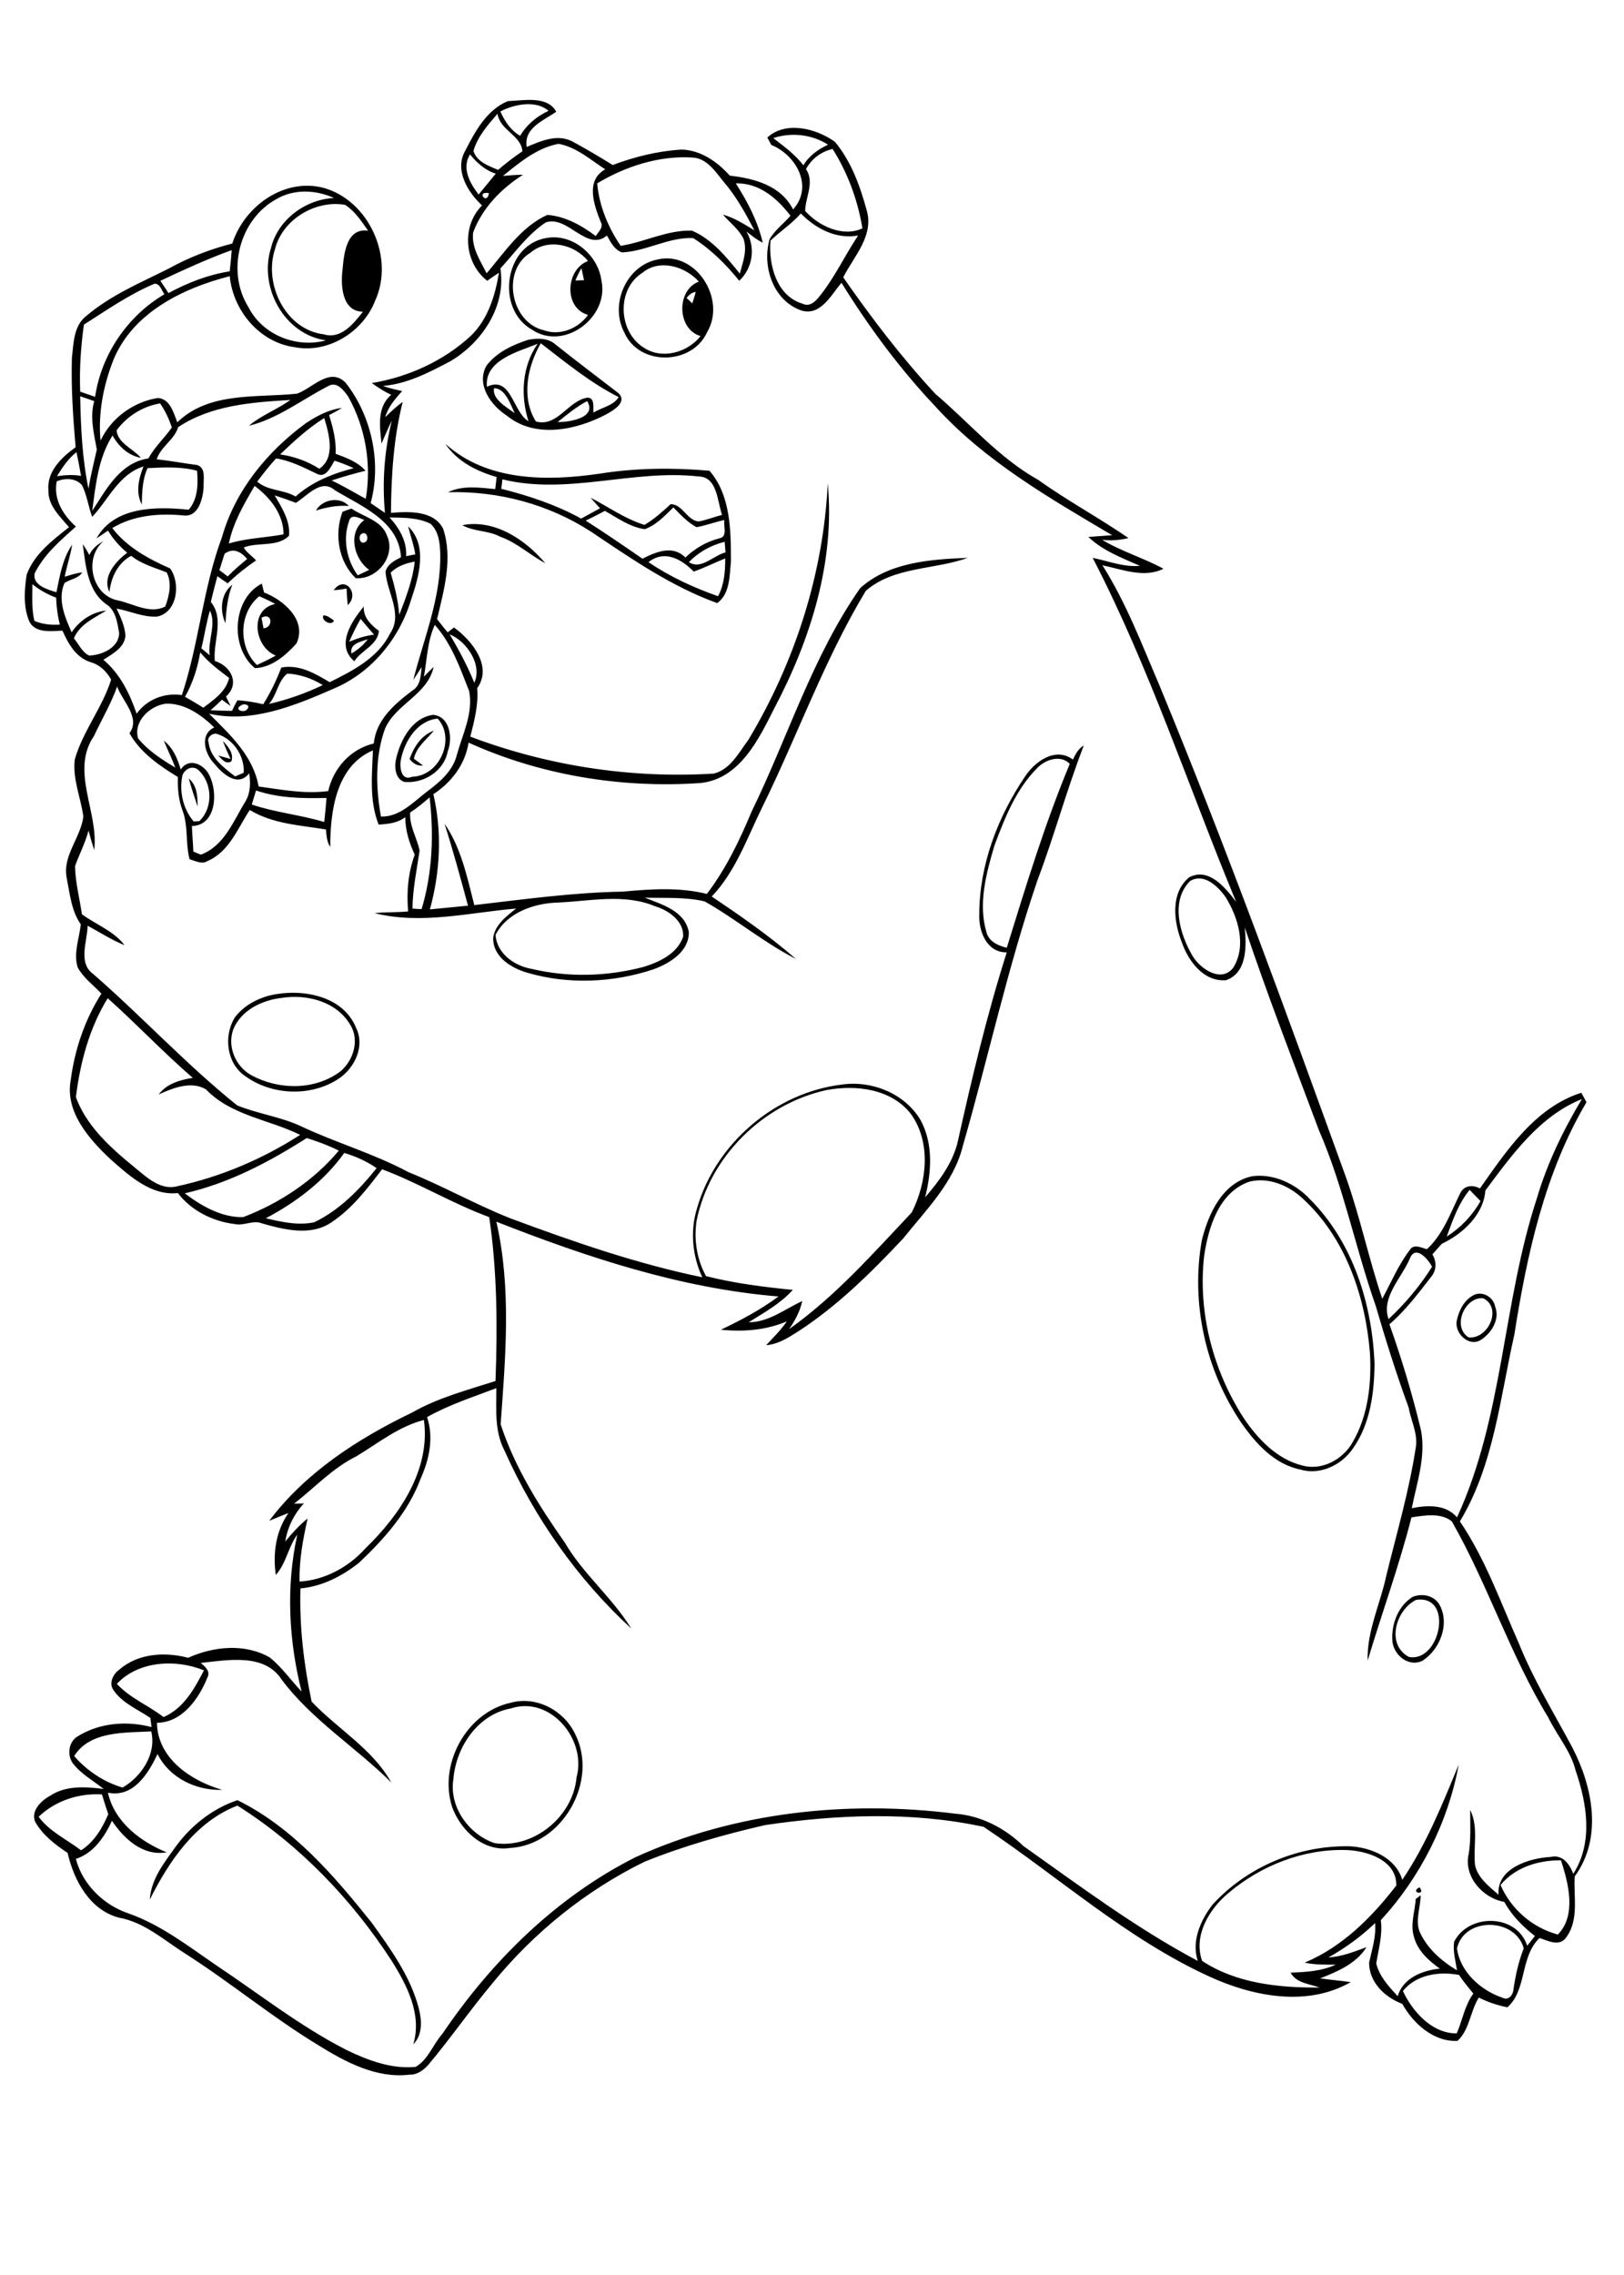 <?xml version="1.0" encoding="utf-8"?>
<!-- Generator: Adobe Illustrator 21.0.2, SVG Export Plug-In . SVG Version: 6.00 Build 0)  -->
<svg version="1.2" baseProfile="tiny" id="Layer_1" xmlns="http://www.w3.org/2000/svg" xmlns:xlink="http://www.w3.org/1999/xlink"
	 x="0px" y="0px" viewBox="0 0 567 794" overflow="scroll" xml:space="preserve">
<path d="M495.6,658.7C498.1,661.8,491.9,660.6,495.6,658.7 M61,645c5.4-7.6,13-13.7,21.9-16.7c19.3,9.5,33.7,26.3,46.9,42.8
	c6.6,9.2,13.5,18.7,16.4,29.8c1.1,4.2,1.4,9.3-1.9,12.6c3.1-10.4-2.2-20.6-7.6-29.2c-13.9-21.4-32.1-40.4-53.8-54.1
	C68.3,635.8,59,649.6,52.3,663C52.7,656.1,57.1,650.4,61,645 M178.3,596.3c-11.5,2.1-19.1,13.5-20,24.6c-1.6,9.7,5.4,19.4,14.4,22.4
	c13.7,2,27.4-9.3,28.6-23C204.9,607.2,192.2,591.7,178.3,596.3 M178.3,594.3c9-2.5,18.6,2.7,22.5,10.9c8.3,16.4-4.4,38.8-22.8,39.8
	c-9.2,1.4-17.1-6.1-20.1-14.2C153,616,162.7,597.7,178.3,594.3 M494.4,558.4c-7.1,3.5-10.6,15.6-2.5,19.9
	C502.9,580.4,507.7,556.4,494.4,558.4 M493.3,557.3c3.4-1.3,7.6-0.4,9.4,3c3.5,6.7,0,15.4-6,19.3c-5.1,2.6-10.7-2.4-10.6-7.6
	C485.9,566.5,488.3,560.3,493.3,557.3 M512.8,466.8c6.9,0.6,11.8-10.4,5-13.7C511.4,452.6,506.8,463.1,512.8,466.8 M514.2,452.2
	c3.1-1.9,7.2,0.4,7.8,3.8c1.8,4.6-1.4,9.5-5.2,11.8c-4.2,2.3-9-2.6-8.2-6.8C509.3,457.6,511,454,514.2,452.2 M436.3,412.4
	c-10.7,3.6-14.4,15.9-15.9,26c-2.2,19.7,3.1,39.9,13.8,56.5c4.9,7.3,11.6,14.4,20.5,16.6c6.9,1.9,14.3-2.2,17.6-8.2
	c5.4-9.3,6.6-20.5,6-31.1c-1.6-19.7-8.5-40.2-23.5-53.9C449.9,413.7,442.9,410.8,436.3,412.4 M437.4,410.5c7.4-0.9,15,2.7,20,8.1
	c15,15,21.7,36.6,22.5,57.4c-0.1,10.2-1.5,21-7.5,29.5c-3.9,5.8-11.5,9.5-18.4,7.4c-9-1.8-15.6-9.1-20.6-16.3
	c-12.5-18.4-17.7-41.8-13.8-63.7C421.9,423.5,427,412.5,437.4,410.5 M98.3,348.3c-6.9,0.8-14.2,4.3-16.9,11.1
	c-2.1,6,0.9,12.9,6.4,15.9c9.6,5.2,22.2,5.3,31.1-1.4c4.5-3.8,6.7-10.9,3.4-16.2C117.5,349.5,107.1,346.9,98.3,348.3 M94.3,347.4
	c10.7-2.5,25.4-0.1,30,11.3c3.2,6.4-0.4,13.9-5.9,17.7c-9.7,6.5-23.5,6-32.9-0.9c-6.4-4.4-7.5-14-3.5-20.4
	C85,351.1,89.6,348.6,94.3,347.4 M65.9,271.7c2.9,2.4,3.1,6.3,3.1,9.8C67.9,278.2,66.8,275,65.9,271.7 M77.8,258.6
	c1.8,1.9,3.9,4.3,3,7.1c-1.9,1.3-3.4-0.8-4.6-2c1.4,0.4,2.9,0.8,4.3,1.2C79.5,262.8,78.6,260.7,77.8,258.6 M143,264.9
	c1.5-4.2,4.1-8.3,8.5-9.9c-2.5,3.1-6.1,5.6-7,9.8c1.1,0.8,2.1,1.6,3.2,2.4C145.7,267.4,144.1,266.4,143,264.9 M140,265
	c-0.6,2.6,0,7.8,3.9,6.1c9.6-0.2,15.3-13.3,8.9-20.3C145.7,251.5,141.3,258.6,140,265 M151.2,249.5c6,0.5,6.9,8.3,5.1,12.8
	c-1.3,6.9-8.5,11.3-15.2,10.6c-3.3-1.2-3.5-5.6-2.7-8.5C140,257.9,144,250.5,151.2,249.5 M112.9,214.8c1.3-0.1,2.6,1,3.7,1.8
	C115.9,218.6,112,216.7,112.9,214.8 M122.7,228.1c2.2-1.3,4.2-2.9,5.7-5C126,224,122,224.6,122.7,228.1 M121.9,224
	c2.8-1.2,5.7-2.1,8.7-2.5c-1.6-1.8-3.2-3.7-4.7-5.5C124.4,218.6,123.1,221.3,121.9,224 M123.7,230.8c-6.6-5.6-0.9-14,3.3-19.1
	c-0.2,3.8,2.5,6.4,5.3,8.5C131.8,225.2,126.2,226.9,123.7,230.8 M78.7,217.5c-2-4.3-1.7-10.3,2.4-13.4C79.4,208.4,79,213,78.7,217.5
	 M116.5,206c3.9-5.5,9.2,1.3,4.9,5.2c-0.2-1.9-0.3-3.8-0.4-5.8C119.5,205.7,118,205.9,116.5,206 M91.3,215.6
	c0.2,0.9,0.5,2.8,0.7,3.7C95.6,219,95,213.5,91.3,215.6 M89.7,232.1c2.2-1,4.5-2.1,6.6-3.3c-7.5-2.9-9.4-16.1-0.2-18
	c-1.8-1-3.7-1.9-5.6-2.7C83.4,213.9,83.1,225.7,89.7,232.1 M89,233.2c-8.8-7.2-7.9-24.2,2.4-29.5c0.2,0.8,0.6,2.3,0.8,3.1
	c6.8,2.6,15.1,9.7,11.3,17.8C99.8,228.7,94.9,233,89,233.2 M161.4,183.3c11.3-2.2,22.1,5.1,29,13.3c-5.4-2.9-9.9-7.2-15.8-9.3
	C170.5,185.1,165.5,185.6,161.4,183.3 M126.3,186.3c-1.5,0.8-0.6,4,1.2,2.9C129,188.4,128.1,185.2,126.3,186.3 M121.9,181.8
	c-2.3,6.3-0.9,13.6,3,19c1.3-0.6,2.7-1.3,4-1.9c-5.4-3.8-7.6-13.1-1.7-17.4C125.6,180.9,122.6,179.1,121.9,181.8 M119.6,178.6
	c1-0.4,2.1-0.7,3.1-1.1c4.2,2.9,10.5,4.1,12.4,9.4c3.3,7.2-3.5,15.5-10.9,14.9C118.2,196.1,116.6,186.4,119.6,178.6 M110.3,178.2
	c2.2-3.9,8.3-5.1,11.5-1.6C117.9,176.3,114,177,110.3,178.2 M226.4,196.2c7.5,5.1,15.8,8.9,24.3,11.9c2.2-4.1,2.5-8.7,2.5-13.2
	c-3.7,1.5-7.3,3.3-11,4.6C237.9,195.1,232,191.8,226.4,196.2 M240.5,196.2c4.3,2.8,8.5-2.3,12.8-3.4c-0.1-1.2-0.2-2.4-0.3-3.7
	C248.2,190.3,243.9,192.7,240.5,196.2 M235.1,177.1c-3,2.9-6,6.2-10,7.6c-5.1-0.7-9.5-3.9-13.9-6.4c-2.2,1.2-4.4,2.3-6.7,3.4
	c6.7,4.3,13.3,8.8,19.8,13.3c4.8-2.4,10.6-4.9,15-0.4c3.3-3.2,7.3-5.5,11.8-6.7c3.1-0.5,1.4-4.3,1.8-6.4c-3.3,0.7-6.4,1.9-9.7,2.5
	C240,182.3,237.6,179.6,235.1,177.1 M175.4,167.3c-0.1,1.1-0.2,2.2-0.4,3.3c9.6,2.4,19.2,5.6,27.9,10.4c2.2-1.2,4.4-2.4,6.6-3.6
	c-1.1-1.2-2.2-2.4-3.3-3.7c6.2,3.2,12,7.4,18.8,9.5c3.4-2,6.3-4.6,9.1-7.2c4.1-0.2,5.7,5.6,9.8,6c2.8-0.5,5.5-1.6,8.2-2.3
	c-1.7-4.7-1.6-13.3-8.2-13.4C221.1,163.7,198.1,172.9,175.4,167.3 M155.5,154.9c14.6,13.2,35.6,13.1,54,10.4c12.6-2,25.5-2.1,38.2-1
	c7.4,8.5,7.5,20.9,7.5,31.6c-0.5,5-0.3,11.4-4.8,14.6c-16-5.8-30-15.5-44-24.9c-14.8-9.6-32.4-14.3-50-13.8c5.2-2.5,11-1.6,16.5-1.1
	c0.2-1.4,0.3-2.8,0.5-4.2C166.5,164.5,159.6,161.1,155.5,154.9 M194.7,147.3c4,0.1,13.9-1.5,10.3-7.3
	C201.3,141.9,198,144.7,194.7,147.3 M172.5,135.5c-0.8,3.7,4.3,6.6,7.2,8.7C178.2,141.1,176.4,135.5,172.5,135.5 M187.1,147.1
	c7.5,2.1,11.2-7.2,17.9-8.3c2.8-0.1,2,3.4,2.2,5.2c2.9-1.8,7-2.4,8.8-5.4c-9.9-5-18.5-12.1-27.2-18.8
	C184.1,128,181.9,138.8,187.1,147.1 M170,135c8.5-4.1,9,8.8,14.5,12c-2.8-8.9-2.3-19.1,3.2-27C180.8,122.8,169.1,125.7,170,135
	 M184.4,118.6c3.2-0.6,6.9-0.7,9.5,1.6c7.3,5.8,14.7,11.4,22,17c3.3,3.1-1.7,6-4.2,7.4c-10.4,5.5-24.8,8.6-34.7,0.5
	c-5.6-3.6-10.8-10.8-7.2-17.4C173.3,123,178.9,120.4,184.4,118.6 M239.7,104c0.7,0.6,1.4,1.3,2,1.9c0.4-1.3,0.9-2.7,1.2-4
	C241.6,102,240.6,102.9,239.7,104 M224.3,95.2c-9.1,5.7-8.5,20.5,0.4,26.1c6.4,4.3,15.3,1.8,19.9-4c-8.3-2.4-8.5-16.1-0.6-19
	C239.2,92.9,230.2,90.3,224.3,95.2 M229.4,90.6c13.6-3.3,24.3,13.9,17.5,25.3c-5.2,11.6-23.7,12-28.9,0.2
	C212.8,106.4,218.5,92.9,229.4,90.6 M200.9,97.9c0.7,0,2.2-0.1,3-0.1c-0.3-1.4-0.6-2.8-0.9-4.2C202.2,95,201.5,96.4,200.9,97.9
	 M185.2,88.2c-10.3,6.3-6.9,24.5,4.8,27.1c5.6,2,12-0.7,15.3-5.4c-8.6-2.4-7.8-15.9,0-18.8C200.5,85.2,191.2,83.1,185.2,88.2
	 M191.2,83c9-1.4,17.7,6.2,18.8,15c2.7,12.7-13,24.6-24.2,17.1C172.9,107.9,176,85.1,191.2,83 M489.8,694.9
	c3.4,7.3,10.3,14.9,18.8,14.8c2-4.6,2.8-9.8,5.8-13.9c-1.7-2.1-3.5-4.2-5-6.5C502.6,688,494.5,689.1,489.8,694.9 M508.7,680
	c1,8.2,8.4,14.8,16,17.3c2,1,3.6-1.1,3.7-2.9c0.7-4.9,1.8-9.8,3.6-14.4C529,669.2,511.2,669,508.7,680 M523.9,657.9
	c3.6,8.4,11.1,14.9,20,17.3c6.6-6.7,3.7-17.9,1.1-25.9C537.2,649.2,529,651.7,523.9,657.9 M428.8,660.8c-6.7,5.6-12.2,14.8-9.1,23.6
	c12,7.9,26.9,9.4,41,9.3c-3.5-1.3-8.1-1.5-10.1-5.2c5.4-0.2,10.8-0.5,15.8-2.8c-3.6,0-7.3,0.1-10.9-0.7c13.2-5.5,23.4-15.8,32-26.9
	c0.2-8.9-10.3-12.2-17.6-12.4C455,645.3,440.2,651.1,428.8,660.8 M13.5,634.1c3.7,5.1,9.8,7.9,14.8,11.7c4.6-2.9,7.4-7.7,9.5-12.6
	c-0.8-2.3-1.5-4.6-2.2-6.9C27.5,625.8,19.3,628.5,13.5,634.1 M25.9,612.9c4.4,5.1,10.4,9.1,16.9,11c6.6-3.8,11.9-11.8,10-19.6
	C43.6,604.8,31.4,604.1,25.9,612.9 M40.8,587.7c4.6,5,11,7.5,16.3,11.6c7-3,10.8-9.9,14.1-16.3C61.5,579,48.4,579.6,40.8,587.7
	 M124.4,508.3c-8.3,4.1-14.5,10.9-21.7,16.5c0.8,0,2.5,0,3.4-0.1c-3.4,3.7-5.7,8.3-6.5,13.3c2.4-2.9,4.9-5.7,7.8-8
	c-1.6,7.2-3,14.5-2.8,22c8.8-0.5,17.2-5.1,23-11.6c11.9-11.5,22.8-27.5,20.4-44.8C139.1,497.9,131.9,503.8,124.4,508.3 M492.3,439.1
	c-2.8,6.8-10.2,13.6-7.5,21.3c5.8-5.4,11-11.6,15.2-18.3C498.6,439.5,494.3,434.4,492.3,439.1 M505.1,431.6c4.9-3.1,9-7.4,11.8-12.4
	c-1.3-1.3-2.5-2.6-3.8-3.9C509.2,420,507.2,425.9,505.1,431.6 M92.8,425.2c5.5,1.3,11.3,2.6,16.9,1.4c8.8-4.2,15.8-11.4,21.8-18.9
	c-3.5-2.4-7.3-4.1-11.3-5.3C113.2,412.2,103.3,419.7,92.8,425.2 M64.5,416.5c5.8,4.4,12.9,8.5,20.4,8.3
	c12.7-4.8,24.7-12.8,33.4-23.2c-3.6-1.8-7.4-3.2-11.2-4.4C93.9,405.6,79.9,413,64.5,416.5 M518.6,415.5c-0.6,8.4-7.9,15.2-15.2,18.6
	c-1.1,1.2-2.2,2.5-3.3,3.7c1.5,2.5,1.5,5.5-0.4,7.8c-4.5,5.8-9,11.8-14.6,16.6c4.3,12.1,8,24.4,11,36.9c1.8,9.2-1.4,18.3-3.2,27.3
	c5.4-1.1,11.9-1.4,15.8,3.2c16.2-35.1,15.9-74.8,27.8-111.1c3.6-12.3,9.2-23.9,15.8-34.9C537.5,389.5,527.8,403.2,518.6,415.5
	 M288.4,380.5c-22.1,4.9-40.7,23.3-45.2,45.6c-1,6.6,0.1,13.5,3.3,19.3c9.9,2.5,20.1,3.8,30.3,4.8c-4.3,4.8-10,7.9-15.4,11.3
	c7,0,12.6-4.6,18.7-7.4c-0.8,3.6-2.5,6.8-4.6,9.8c16.1-11.4,29.3-26.4,42.8-40.7c5.3-10.4,6.9-24.3-0.2-34.3
	C311.3,380,298.8,378.5,288.4,380.5 M26.5,382.9c4.3,11.8,14.7,19.8,24.1,27.5c3.2,2.5,7.1,4.8,11.4,3.6
	c15.2-3.3,29.7-9.5,42.8-17.9c-10.9-5.4-24.1-6.7-32.9-15.9c-5.1-3-11.5-0.5-16.5,1.8c2.8-3.8,7.5-5.1,11.9-5.8
	c-10.3-8.9-19.6-18.8-29.7-27.8C31.2,358.8,28,370.8,26.5,382.9 M195,315c-8.4,0.2-17.9,3.4-22,11.3c0.5,6.6,6.7,10.9,12.8,11.9
	c12.7,3,26.2,2.6,38.8-0.7c5.6-1.7,11.8-4.6,13.9-10.5c0.4-5.5-5.1-9.3-9.8-10.7C217.9,311.8,206.2,314.5,195,315 M415.5,307.5
	c-7,7-3.6,18.6,0.9,26.2c2.7,4.5,10.1,9.5,14.2,4c4.7-7.6,1.7-17.5-2.7-24.6C425.2,309.3,420.3,304.6,415.5,307.5 M143.2,283.6
	c-0.3,4.8,2.4,8.8,3.3,13.3c-1,6.7-2.4,13.4-2.5,20.2c0.8,0.1,2.4,0.2,3.2,0.2c3.8-12.6,4.3-26,2.8-39
	C147.7,280.3,145.5,282.1,143.2,283.6 M89.4,275.9c-0.5,1.6-1,3.3-1.5,4.9c8.3,2.8,17,3.6,25.3,6.1c0.3-2.8,0.6-5.6,0.8-8.4
	C105.8,278.7,97.3,278.6,89.4,275.9 M63.7,270.6c-1.2,5.6,0.2,11.7,3.9,16.1c0.5,0,1.5-0.1,2-0.1c4.9-4.7,4.6-13.4-0.4-17.9
	C67.2,267,64.5,268.4,63.7,270.6 M362.1,268.1c-7.4,7.4-11.3,17.4-14.9,27c-2.9,9.8-5.8,20.5-2.7,30.6c1,3.1,4.2,4.4,7,5.1
	c6.7-21.6,13.3-43.3,22-64.2C370.3,263.3,364.9,265.1,362.1,268.1 M72.8,259c0.6,5.5,5.3,8.9,9.3,12c1-0.4,2-0.9,3-1.3
	c0.3-5.9-3.6-11.7-9.2-13.5C74.3,255.6,72.1,257.4,72.8,259 M84.2,246.2c-2.8,1.4,1.1,3,2.2,1.2C87.6,246,85,245.4,84.2,246.2
	 M48.2,257.7c3.5,4.3,8.3,7.4,13,10.2c-1.2-3.2-2.7-6.2-4-9.4c3.2,2.5,4.8,6.3,5.9,10.1c2.9-4.5,8.4-1.7,10.1,2.2
	c2.9,5.9,2.3,17.3-6.2,17.5c0.1,3,0.4,6,0.5,8.9c0.6,0.3,1.9,0.8,2.6,1.1c8.2-3,11.4-11.8,15.6-18.6c1.8-3,1.8-6.5,1.3-9.8
	c-4,5.1-9.4,0.1-12.3-3.5c-3.2-3.3-5.1-10.1,0.1-12.5c-4.5-4.4-10.3-8.5-16.9-8.3C52.4,246.3,46.5,251.7,48.2,257.7 M100.3,235.1
	c-3.3,2.6-3.6,7.5-6.4,10.6c6.5-1.5,12.8-3.7,18.8-6.6C108.9,236.8,104.7,235.3,100.3,235.1 M69.9,227.7c-0.9,5.4-2.6,10.7-5.3,15.5
	c2.1,1.2,4.3,2.5,6.4,3.8c3.7-2.8,7.9-5.6,9-10.4C76.4,233.9,72.8,231.2,69.9,227.7 M157,221.4c3.2,5.4,6.2,11,8.6,16.9
	C168.5,232,162.9,223.8,157,221.4 M148,236.2c0.8-0.9,2.5-2.6,3.4-3.4c-2.2,9.8-13.3,12.9-17,21.6c-3.5,9.7-3.2,20.6-1.4,30.6
	c6.6,0.2,11.3-5.1,16.2-8.8c4.4-3.3,8.9-7.1,10.3-12.7c2-7.3,5.8-14.6,4.3-22.3c-3.2-8.1-6.1-16.5-12-23.1
	C149.2,223.8,149.1,230.1,148,236.2 M73.3,213.1c-1.3,4.3-1.9,8.8-3,13.2c1,0.8,2,1.6,2.9,2.4C72.5,223.5,75.6,217.9,73.3,213.1
	 M11.3,203.9c0,4.3-0.3,8.6,0.7,12.8c2.8,1.2,5.8,1.5,8.9,1.3c-0.8-3.1-1.2-6.3-1.3-9.4C16.6,207.5,13.8,205.9,11.3,203.9
	 M136.4,199.9c1.4,4.8,2.6,9.7,3,14.7c2.3-6,4.7-12.1,5.4-18.6C141.7,196.6,138.6,197.6,136.4,199.9 M78.4,193.3
	c-0.6,1.9-1.2,3.8-1.8,5.7c1,0.7,2,1.5,2.9,2.2c2.1-2.2,4.4-4.1,6.8-6.1C84.2,192.6,81.4,191,78.4,193.3 M136,180.6
	c3.4,3.7,6.1,8.3,5.8,13.5c0.8-0.1,2.4-0.5,3.2-0.6c-0.5-3.3-1.7-6.5-2.5-9.8c7,6.8,3.7,17.7,1,25.7c-4.1,13.6-13.9,25.5-27.1,31
	c-13.5,5.9-28.5,12.1-43.4,8.7c7.3,7.3,15.4,14.7,17.3,25.4c8,1.1,16.1,2.7,24.3,1.6c1.8-8,7.8-14.7,15.9-16.6
	c0.8-8.3,7.3-13.8,13.5-18.5c2.9-1.7,2.9-5.3,3.2-8.2c-0.9,1.5-1.9,3-2.9,4.5c3.7-14.6,9.8-28.9,9.4-44.3c-0.1-3.6-0.6-7.7-3.4-10.2
	C145.9,180.6,140.8,180.7,136,180.6 M103.3,175.5c-2.4-0.9-4.9-1.8-7.4-2.6c2.5,4.3,5.5,8.9,5,14.1c-4,4.1-11.1,2.1-15.8,4.1
	c0.9,1.7,3,3,4.3,4.5c-3.5,2.4-6.8,5-9.9,8c-1.2-0.8-2.4-1.6-3.6-2.5c-0.8,3-1.6,6-2.3,9c4.9,6,0.7,13.8,1.4,20.6
	c5.6,1.7,8.9,7.9,3.9,12.4c0.5,1.1,1.1,2.2,1.6,3.3c-1-0.7-2-1.4-3-2.2c-1.3,1.3-2.6,2.5-4,3.7c2.5,0.1,5,0.2,7.5,0.2
	c0.6-1.3,1.2-2.5,1.9-3.7c3,0.2,6,0.7,9,1.4c2.5-4,4.6-8.3,6.3-12.8c6.2-1.2,11.7,2,16.9,5.1c8.1-4,16.9-8.5,21.1-17
	c4.6-6.8-1.2-14.5-1.6-21.6c0.7-2.6,3.2-3.9,5.4-5c-0.7-12.6-13.8-17.8-23.1-23.4C112.1,166.9,107.4,173,103.3,175.5 M79.9,189.7
	c6.2-1.9,12.7-2,19.1-3.2c0-7-4.7-12.9-10.1-16.9C85.2,175.9,81.4,182.4,79.9,189.7 M32.2,180.4c-1.4-3.6-1.8-7.6-3.6-11.1
	c-2.2-2.5-5.9-2.5-8.8-1.3c-1.2,6.3,2.2,11.7,6.7,15.8c-5.4,4.8-11.1,9.7-14.4,16.3c-0.9,4.1,4.5,5.7,7.6,6.6
	c1.2-5.7,2.1-11.7,5.5-16.6c-0.6,3.8-1.9,7.4-2.6,11.2c2-0.6,4-1.3,6.1-1.5c-1.4,2.2-4.2,2.3-6.2,3.7c-2.5,5.8,0.2,11.9,2.5,17.2
	c2.8-4.1,7.1-7.1,12.1-7.6c-4.3,2.7-9.2,4.7-11.3,9.7c1.7,2,2.8,4.8,5.3,6c4.5-0.1,10.5-2.8,10.5-7.9c-0.6-3.4-1.1-7.3-3.9-9.6
	c-7.1-4.5-7.8-13.8-8.8-21.4c0.8,1.2,1.6,2.5,2.3,3.8c1-2.2,2.8-3.7,4.9-4.8c-7,6-4,19.1,5.3,20.7c5.3,1.2,11,4.8,16.3,2.1
	c1.4-3.8,2.4-8.2,0.5-11.9c-4.2-1.7-8.8-2.9-12.4-5.8c-4.7,2.5-7,7.5-7.6,12.6c-2.6-5.4,2.2-10.6,6.2-13.7c-2.7-2.2-4.9-4.8-6.7-7.7
	c-1.3,0.9-2.6,1.8-4,2.7c6.3-11.3,21-11.1,32.2-10c3.2-3.8,3.3-8.9,2.9-13.6c-5.6-1.5-11.5-1.2-17.3-0.9c-1.8,4-1.9,8.4-2,12.7
	c-2.2-4.3-1.1-9,0.6-13.3C41.5,165.5,37.9,174.3,32.2,180.4 M96.4,160c-2.4,2.6-4.5,5.3-6.6,8.1c3.8,3.3,9.2,2.7,13.4,5.2
	c5.7-5.1,12.9-8,20.3-9.9c-2.2-1-4.4-1.9-6.7-2.6c-1.3,2-2.9,6.2-6.1,4.6C106.1,163.2,101.5,160.8,96.4,160 M19.9,166.2
	c2.8-0.4,5.6-0.6,8.4-0.1c-0.5-2.8-1-5.5-1.6-8.3C23.8,160.1,21.8,163.1,19.9,166.2 M97.8,158.6c4.9,0.7,9.6,2.4,13.7,5
	c5.7-3.9,3.4-12.1,1.7-17.7C107.5,149.5,102.6,154,97.8,158.6 M40.7,150.2c0.4,4.5,5.8,6.4,8.5,9.6c-4.4-0.8-7.8-4-9.9-7.8
	c-5,7.8-5.9,17.3-7.1,26.3c4.9-7.5,9.7-16.8,19.6-18.3c2.2-4,5.6-7.1,8.2-10.8c-1-3-2.3-5.8-4.1-8.4
	C49.8,141.8,44.3,145.3,40.7,150.2 M28,138.3c0.2,10.8,0.7,21.7,2.9,32.3c0.7-4.6,1.9-9.1,2.9-13.7c-1-5.6-2.5-11.3-0.9-16.9
	C31.3,139.4,29.6,138.9,28,138.3 M114.7,134.7c-9.2,4.7-17.6,11.4-27.8,13.9c4.4-3.7,9.9-5.7,14.5-9c-13.4,0.8-27.7,1.8-39.2,9.5
	c-1.4,4.5-6,6.7-7.5,11.2c4.7,0.5,9.4,1.4,14.1,2c3.3,1,2.1,5.2,2.3,7.8c-0.3,4-1.8,10.5-7.1,9.8c-8.5-0.8-17.3-0.1-24.8,4.4
	c5.1,6.7,12.7,10.8,20.2,14.1c3.7,5.1,2.6,15.3-4.5,16.8c-4.9,0.3-9.4-1.9-14.2-2.8c1.4,3,2.9,6.1,3.1,9.5c-0.4,4.3-4.6,6.3-7.7,8.4
	c5.8,4.8,9.2,11.8,11.6,18.8c3.6-5,9.7-7.4,15.8-6.5c6-18,7.3-37.2,14-55.1c4.6-16.3,15.8-29.9,29.3-39.8c3.8-2.5,8-4.8,12.6-5.3
	c-1.5,0.9-3,1.7-4.5,2.5c1.4,4.4,2.5,8.9,2.3,13.5c3.8,1.4,7.7,2.8,10.4,5.9c-4,1-7.9,2.1-11.8,3.4c4.1,1.9,8,4.3,11.9,6.4
	c2.1-12.1-0.1-25-6.2-35.8C120.1,136.4,117.7,133,114.7,134.7 M29.3,113.3c-1.1,7.8-1.6,15.6-1.3,23.4c1.7,0.6,3.4,1.2,5.2,1.8
	c2.2-14.8,11.3-28.2,24.2-35.8c-1-1.3-1.4-3.6-3.4-3.7C45.2,102.7,37.3,108.2,29.3,113.3 M56,98c0.9,1.4,1.9,2.8,2.8,4.3
	c6.7-3.6,13.8-6.4,21.4-7.6c0.3-2.5,0.5-4.9,0.7-7.4C72.3,90.4,64.1,94.2,56,98 M269,84c-0.7,8.4,2.1,19.3,11.2,22
	c2.6,1.3,4.7-1,6.1-2.8c5.2-6.5,8.7-14.1,13.3-21c-7.6,1.4-14.8-2.4-20-7.7C276.5,78.1,272.4,80.7,269,84 M96,87
	c-4,12.2,3.7,28.1,17.1,29.7c6,1.8,10.4-3.8,13.6-7.9c-7.4-0.1-7.8-9.3-7.1-14.8c0.5-5.4,1.3-14.5,8.9-13.5c-2.3-3.3-4.6-6.8-8-9
	C110.1,69.7,98.6,76.6,96,87 M170.7,67.4C166,66.6,170.1,71.8,170.7,67.4 M96.5,69.5c-13,7.1-17.6,25.3-9.7,37.8
	c4.9,9.6,16.7,14.3,27,11.5c-14.6-2.1-23.5-18.6-19.2-32.2c2.4-9.9,12-17,22-17.5C110.2,66.2,102.6,65.9,96.5,69.5 M256.9,64
	c4.1,6.4,7.7,13.3,9.4,20.7c-2.1-1-3.9-2.5-5.7-3.9c3.3,5.6,2.2,12.8-2.5,17.2c-4.6-5.7-9.9-11-16.1-14.9c-8.5-0.4-16.3,4.6-24.8,5
	c-2.7-0.9-4-3.6-5.3-5.9c-7,5.9-13.6-7.1-21.3-4.6c-6.4,4.2-10.8,10.6-15.9,16.1c2.1,13.1-6.4,25.9-17.5,32.4
	c-7.4,3.9-15,7.9-23.5,8.6c2.2,0.8,4.5,1.3,6.7,1.8c-2.4,2.7-4.9,5.5-5.9,9.1c2-1.9,3.9-3.8,6.1-5.3c-3.2,12.6-4,25.7-4.1,38.7
	c6.2-0.5,14.9-0.9,18.2,5.5c3.5,10.4,0.3,21.4-2.1,31.6c1.2,1.5,2.4,3.1,3.7,4.6c0.5-0.4,1.6-1.2,2.2-1.7
	c6.2,4.5,13.6,13.5,8.1,21.2c0.5,5.7-1,11.4-2.4,16.9c27,10.2,56.2,14.7,85,12.9c5.8-1.4,8.8-7.4,12.1-11.8
	c16.2-27,26.2-58,27.7-89.5c2.6,27.3-6,54.5-18.6,78.4c-5.5,10.9-12.1,24.8-25.9,26.2c-27.5,1.9-55.7-2.7-80.9-14.1
	c-1.2,7.6-5.9,13.8-12.3,18c3.1,13.2,2.4,27.1-1.2,40.2c4.4-0.4,8.9-0.9,13.3-1.3c-2.6-9.6-5.2-19.2-8.2-28.6
	c5.8,8.3,7.9,18.7,10.4,28.4c17.2-2,34.4-4.4,51.8-4.7c9.8-0.9,19.8-1.6,29.4,0.8c6.6-8.7,11.4-18.6,15.6-28.7
	c12.7-26,21.2-54.1,37.9-78c10-9.1,24.7-10.1,37.6-10.6c-11.6,4.2-25.8,3-35.6,11.5c-14.5,24-23.9,50.7-36.3,75.8
	c-5.2,10.6-9.2,22.2-17.5,30.9c10.1,6.8,20.2,13.8,29.4,21.8c-11.2-5.7-20.9-13.9-31.9-20.1c-6.8-1.6-14-1.1-20.9-1.3
	c6,2.4,14,4.6,15.4,12c0.1,6.8-6.6,10.9-12.3,13c-14.1,4.7-29.8,5.4-44.1,1.2c-5.6-1.6-12.1-5.6-11.9-12.2c0.6-4.5,4.6-7.5,8-10.2
	c-16.3,1.4-33.2,5.7-49.4,1.6c3.9-0.4,7.8-0.2,11.7-0.6c-0.6-6.7,0-13.5,2.3-19.8c-1.9-4.1-3.3-8.5-3.3-13.1
	c-2.7,2.1-6.1,2.4-9.3,2.6c-3.3-8.3-2.3-17.3-2-25.9c-12.9,5.5-14.9,21.3-14.9,33.7c-1.2-1.8-1.3-4-1.5-6.1
	c-9.1-1.5-18.5-1.9-26.6-6.8c-4.2,6.4-7.2,14.6-14.7,17.8c-2,1.3-4.2,0-6.3-0.6c-1.5-5.6-0.4-11.6-2.5-17.1
	c-1.4-3.7-1.7-7.7-1.6-11.6c-6.5-4-13.1-8.5-16.9-15.3c4-5.4-2.5-11.2-4.3-16.3c-2.1,6-5.4,11.5-8.1,17.3
	c-8.3,12.2,1.7,26.5,0.1,39.8c-0.7-2.2-1.4-4.5-2-6.8c-1.1,4.3-3.2,8.2-4.7,12.4c0.1,5.7,1.6,11.2,2.4,16.8
	c4.9,3.6,11.1,5.8,14.9,10.8c-4.5-1.8-8.6-4.5-12.9-6.8c-0.1,5.5-3.5,13,2,16.9c17.1,14.9,32.5,31.6,50.2,45.8
	c7.1,2.9,14.8,3.9,21.9,7.1c12.4,5.9,25.8,9.7,37.9,16.2c12.2,4.9,23.6,11.4,35.8,16.2c21.8,8.1,44,15.8,66.8,20.5
	c-3.5-7.5-4.3-16.3-1.8-24.2c6.5-22.6,27.4-40.4,50.8-43.1c10.5-1.4,21.9,3.3,27.3,12.6c4.4,8.3,3.7,18,1.5,26.8
	c4.8-5.6,9.2-11.4,11.2-18.6c5-22.5,10.3-44.9,17.3-66.9c-6.9,0.1-9.8-7.2-9.6-13.1c0-17.3,6.4-34.1,16-48.3
	c3.5-5.3,10.6-10.4,16.7-5.9c0.9-1.9,1.9-3.8,3.8-4.9c-6,15.5-10.3,31.5-16.2,47.1c-10.4,30.5-17.2,62-26.1,92.9
	c-3.2,12.7-12.9,22.2-20.8,32.1c-11.3,12-23.2,23.8-37.1,32.7c-3.3,2.1-6.7,4.2-10.7,4.5c2.5-2.7,5.2-5.3,7.2-8.3
	c-7.3,3.1-15.2,3.7-23,2.9c7-3.3,13.9-7,20.1-11.6c-34.1-2.8-66.9-13.7-98.5-26.1c5.3,23.2,3.2,47.2,1.5,70.7
	c4.9,15,13.4,28.5,22.4,41.3c6.4,11,16.6,19.2,23.2,30c-18.8-17.3-33.8-38.7-44.2-62c-3.6-6.8-2.9-14.5-2.9-21.9
	c-8.2,3.1-16.5,5.8-24.2,10.1c2.4,7.1,0.8,14.7-2.2,21.4c-4.3,11.6-12.7,21.1-21.5,29.4c-5.9,4.7-12.9,8.3-20.5,9
	c-0.4,13.3,1.2,26.6,3.9,39.5c9,9.5,21.3,16.5,27.8,28.2c-12.4-12.3-27.6-21.7-38.2-35.8c-6-9.4-18.9-6.9-28.3-5.9
	c1.4,1.2,3.4,2.8,2.4,4.9c-3,7.5-8.8,15.9-17.7,16c0.2,12.5,12,20.3,22.8,23.4c-9.1,0.3-18.4-4.1-22.6-12.5
	c-3.2,6.8-8.4,15.3-17.3,13.5c2.2,10.1,11.3,17.1,20.5,20.8c-8.3,1.4-14.8-4.6-19.1-11c-2.6,5.6-6.4,11.3-12.6,13.3
	c2.3,8.9,9.7,16.1,18.3,19c11.4,4,21,11.5,30.8,18.2c15,10,29.3,21.3,45.4,29.5c7.4,3.6,15.7,6.7,24.1,5.9c4.4-2.5,6.1-7.9,9.4-11.6
	c17.2-25.4,39.8-47.7,67.4-61.6c34.7-15.8,73.9-19.9,111.5-15.2c9.1,0.7,17.4,5,23.9,11.3c19.8,14,39.4,28.7,60.9,40.1
	c-2.3-6.9,1-14.3,5.2-19.7c12.1-13.2,30-20.7,47.9-20.3c7.5,0.4,16,4,18.3,11.7c8.4-12.4,14-26.4,19.7-40.2
	c-3.7,20.1-13.4,39.3-27.2,54.3c0.7,5.1-0.8,10.1-1.6,15.1c1.1,4.5,4.4,8.1,7.5,11.4c1.9-6.4,8.7-9,14.7-9.6c-3.9-2.8-7.7-6.2-9-11
	c-1.4-4.4,0.3-8.9,0.6-13.3c0.4-0.3,1.3-1,1.7-1.3c0,4.2-1.9,8.5-0.4,12.6c2.6,5.9,7.6,10.3,13.1,13.6c-0.5-3.3-1.5-6.7-1-10
	c5.1-10,21.9-9.8,25.5,1.4c0.9-1.1,1.8-2.2,2.7-3.4c-4.3-3.3-8.1-7.2-10.7-11.9c-7.6-1.3-14.3-9-12.4-16.8c0.8-5,0.5-10.2,0.5-15.3
	c3,6,1,12.9,1.7,19.3c1,4.5,4.9,7.4,8.2,10.3c-0.7-9.3,10.8-12.8,18.3-13.2c4.1-0.9,6.5,2.5,7.8,5.9c7-10.9,4.8-24.5,0.8-36.1
	c-1.7-6.8-6.5-12.2-9.5-18.4c-13.3-21.8-21.1-46.4-33.7-68.5c-3.8-3.1-9.5-2.1-14.1-1.4c-4.3,16.9-10.3,33.3-15.3,50
	c-0.3-10.3,4.4-19.7,6.5-29.6c3.7-15.1,8.1-30,10.4-45.4c0.5-4.6-1.8-8.9-2.6-13.4c-4.3-11.7-8-23.5-11.5-35.5
	c-7.1-20.2-11.2-41.5-19.8-61.2c-8.8-23.5-17.9-47-25.9-70.8c0.6,6.4,0.9,15.8-6.5,18.4c-7.7,0.7-13.1-6.5-15.4-13
	c-2.9-7.2-4.2-17.4,2.5-22.9c6.9-3.6,12.7,3.7,16.4,8.6c-16.6-40-30.1-81.5-50.1-120.1c5.4,1.1,10.8,3.3,16.5,2.8
	c-6.3-2.8-13-5.3-18-10.1c2.8-0.2,5.5-0.4,8.3-0.6c-21.8-12.9-44.3-25.8-61.5-44.7c-12.5-13.2-23.4-27.9-33-43.4
	c-3.6,4.2-7.4,11.9-14.2,9.6c-9.7-3.5-13.6-15.4-10.9-24.8c1.8-3.2,4.9-5.4,7.3-8.2C271,68.8,264.8,63.8,256.9,64 M208.5,64
	c0.7,7.9,3.8,15.3,8.2,21.8c8.4-1.3,16.3-5.6,24.9-5.3c7,3,12,9.2,16.7,15c1-3.9,2.7-8,1.3-12.1c-1.6-3.4-4.8-5.7-7.2-8.5
	c4,1.1,7.5,3.4,11,5.5c-3.1-5.9-6.3-11.8-10.7-16.9C249.8,60,247,55.4,242,55C230.3,54.2,218.5,58,208.5,64 M167.1,67.9
	c2-2.4,4-4.9,6-7.3c-3.7-1.1-6.6-3.8-9-6.7C161.1,58.7,164.1,64,167.1,67.9 M281.4,59c3.1,4.7-0.2,9.8-0.3,14.6
	c4.7,5.3,13.2,9.3,20,6.1c-1.6-9.8-5.1-19.3-10.4-27.7C286.7,52.9,283.4,55.4,281.4,59 M175.6,61.4c2.3-0.2,4.7-0.4,7-0.4
	c-7.6,4.8-14.2,11.6-17.4,20.1c-0.7,5.2,2.5,9.9,4.7,14.3C176.2,88,182,79.1,191.1,75c6.3,0.5,12,3.7,16.9,7.4
	c0.9-1.5,2.9-3.1,1.7-5c-2.3-5.8-5.4-14.4,1.6-18.3c-5.1-3.3-10.1-7.8-16.3-8.9C187.5,51.6,181.4,56.7,175.6,61.4 M270,48.2
	c3.7,2.9,7.6,5.7,10.5,9.5c2-3.4,5.2-5.6,8.6-7.2C283.5,46.9,276.3,46.1,270,48.2 M165.3,52.7c1.2,3.8,5.3,5.2,8.6,6.6
	c2.7-2.3,5.5-4.5,8.5-6.5c-0.5-5.7-7.8-7.2-8.7-13.1C170.4,43.5,166.7,47.7,165.3,52.7 M174.7,38.9c1.5,3.4,3.6,6.6,6.9,8.5
	c2.3-3.9,5.8-6.8,9.9-8.7C187.3,34.9,179.6,36.3,174.7,38.9 M177.3,35.3c5.5-0.2,13.8-2,16.9,3.7c-4.4,3.1-11.4,5.6-10.3,12.3
	c4.9-2.1,10.6-4.6,15.8-2c4.8,2.6,9.6,5.4,14.2,8.3c7.7-2.9,15.8-4.9,24.1-5.4c6.7,0.2,12.5,4.3,16.8,9.1c8.6,1,17.8,3.4,22.1,11.8
	c7.2-8,1.1-19-7.6-22.5c-0.5-0.9-0.9-1.7-1.4-2.6c6.4-5.9,17.1-3.2,23.6,1.5c5.7,6.8,8.8,15.5,11.1,23.9c2.6,8.9-4.5,16.1-8.2,23.4
	c9.9,14.2,20.4,28,32.2,40.7c11.9,10.1,22.1,22.3,35.9,30c10.2,7.3,21.2,13.2,31.5,20.3c-3,0.7-6.1,1-9.2,0.6
	c6.8,4.1,14.4,6.3,21.4,10.1c-6.7,3.4-14.5,0.2-21.3-1.2c8.3,13.1,13.8,27.7,19.9,41.9c23.4,56.6,44.3,114.2,65.2,171.9
	c4.9,13.8,7.9,28.3,12.6,42.2c3.1-5.7,5.6-11.8,9.6-17c1.3-2.3,4.1-0.8,6-0.3c5.7-5.3,8.2-12.6,11.5-19.3c1.3-3,4.4-3.3,7-1.9
	c9.3-13.2,19.3-28.3,35.4-33.4c0.6,1.1,1.2,2.2,1.8,3.3c-14.6,24.7-20.8,53.2-25.2,81.2c-5,22-7.1,45.4-19,65.1
	c8.9,13.1,14.2,28.2,20.6,42.6c5.1,12.7,12.3,24.4,18.7,36.4c7.1,13.7,10.6,31.5,0.8,44.9c-0.5,7.1,1.7,15.5-3.3,21.7
	c-2.4,2.8-6.2,0.7-9-0.2c-6.9,6.7-4.3,18-11.2,24.2c-3.5-0.7-6.8-1.8-10-3.4c-3,4.8-3.2,11.2-7.4,15.1c-8.2,0.5-15.5-6-19.3-12.9
	c-6.1-2.3-11.6-7.5-11.6-14.4c1-4.5,2.5-9.1,2.1-13.8c-4.9,4.7-10.4,8.7-16.3,12c4.7-0.3,9-2,13.3-3.6c-3.6,5.8-10.1,8.5-16.2,10.9
	c3.5,0.5,7.1,0.8,10.7,1.3c-15.3,8.8-34.3,5-49.5-2c-28.8-13.2-52.6-34.8-78.7-52.2c-25.1-5.4-51.1-4.3-76.3-0.6
	c-14.3,3.3-28.5,7.3-42.1,12.8c-20.4,10-38.5,24.6-52.9,42.2c-7.8,9.3-14.7,19.3-22.5,28.6c-1.7,1.9-3.9,3.6-6.6,3.5
	c-11.6,1.4-22.4-4.4-31.9-10.3c-16-9.7-30.4-21.7-46.2-31.8c-7.5-4.7-14.4-11.1-23.4-12.7c-10.2-2.7-15.7-13-17.9-22.6
	c-4.4-2.9-8.8-6.3-11.4-11c-1.4-3.9,2.3-7.3,5.4-9c5.5-3.6,12.4-3.1,18.6-2.3c-3.6-2.9-7.9-5.2-10.8-9c-2-2.8-1.5-7.4,1.6-9.3
	c7.6-4.8,17.3-5.6,25.9-3.3c-0.1-1.1-0.3-2.1-0.4-3.2c-4.4-3-9.7-5.1-12.8-9.6c-1.9-2.4-0.2-5.8,2-7.3c6.6-5.7,15.9-6.2,24-4.1
	c8.9-4,19.8-5.1,28.5-0.1c4.2,3.4,7.4,8,11.1,11.9c-4.5-17.8-5.5-36.7-1.5-54.8c-3.2,4.4-3.9,10.1-7.5,14.1
	c-1.1-7.5,0-15.3,4.4-21.6c-2.2,0.8-4.5,1.8-6.7,2.7c12.7-16.9,31-28.7,49.9-37.8c9.1-5.2,19.2-7.8,29.1-11
	c0.7-19,0.6-38.3-2.2-57.2c-12.8-4.7-24.6-11.9-37.4-16.7c-5.2,6.8-10.5,13.8-17.8,18.6c-7.1,4.8-16.4,2.5-24.1,0.3
	c-3.2-1.3-6.4,1-9.7,0.2c-7.5-0.9-15.1-4.7-19.7-10.8c-9.3,1-16.8-5.9-23.3-11.6c-7.6-7.1-16.2-16.7-14.1-27.9
	c1.4-10.6,4.9-21,10.7-30.1c-2.8-3-6.3-5.5-8.3-9.2c-1.5-5,0.6-10.1,1.1-15c-3.3-4.7-3.8-10.6-4.9-16.1c-1.6-7.8,4.9-14.1,5.8-21.5
	c-0.9-6.6-3.8-13.1-3-19.9c2.8-9.9,9.7-18.2,12.7-27.9c-1.6-2.9-4-5.2-7.2-6.1c-5.1-1.6-7.8-6.5-9.8-11c-4,0.2-9.8,1-11.7-3.5
	c-2-5-1.6-10.8-0.8-16c2.6-7.2,9-12,14.8-16.6c-3.2-3.8-7.4-7.6-7.2-12.9c-0.6-6.5,4.6-11.5,9.5-15c-0.9-10.4-1.6-20.8-1.3-31.2
	c0.6-5.1,0.6-11.2,5-14.6C38.7,103,49,98.7,58.8,93.8c7-3.9,14.5-6.8,22.3-8.8c4.2-13,18.1-23.1,32-19.4
	c15.8,4.5,24.7,24.4,17.9,39.3c-4.2,10.9-16.3,18.5-28,16.3c-12.3-1.6-21.6-12.7-22.8-24.8c-16.4,4.2-33.8,12.7-40.6,29.2
	c-3.5,8.9-5.4,18.6-4.5,28.2c3.7-7.9,11.4-13.5,20-14.9c4.3,0.3,5.5,5.2,6.8,8.5c11.1-10.8,27.7-8.5,41.8-10
	c5.3-1.8,11.3-9.4,16.9-3.9c9.1,11.5,12.7,27.9,8.8,42.1c1.7,1.1,3.3,2.3,5,3.4c-1-10.8-0.2-21.7,2.4-32.2c-1.3,2.6-2.4,5.3-3.6,8
	c-0.6-5.8-1.7-12.7,3.4-17c-2.4-1.1-4.7-2.6-6.8-4.1c12.7-2.1,25.1-7.7,34.6-16.5c6-5.8,8.5-14.1,9.8-22c-1.4,0.9-2.7,1.8-4.1,2.8
	c-8-6.2-9.1-19-1.8-26.3c-5-4.6-9.8-12.5-5.8-19.2C165.9,45.8,170,38.3,177.3,35.3"/>
</svg>
